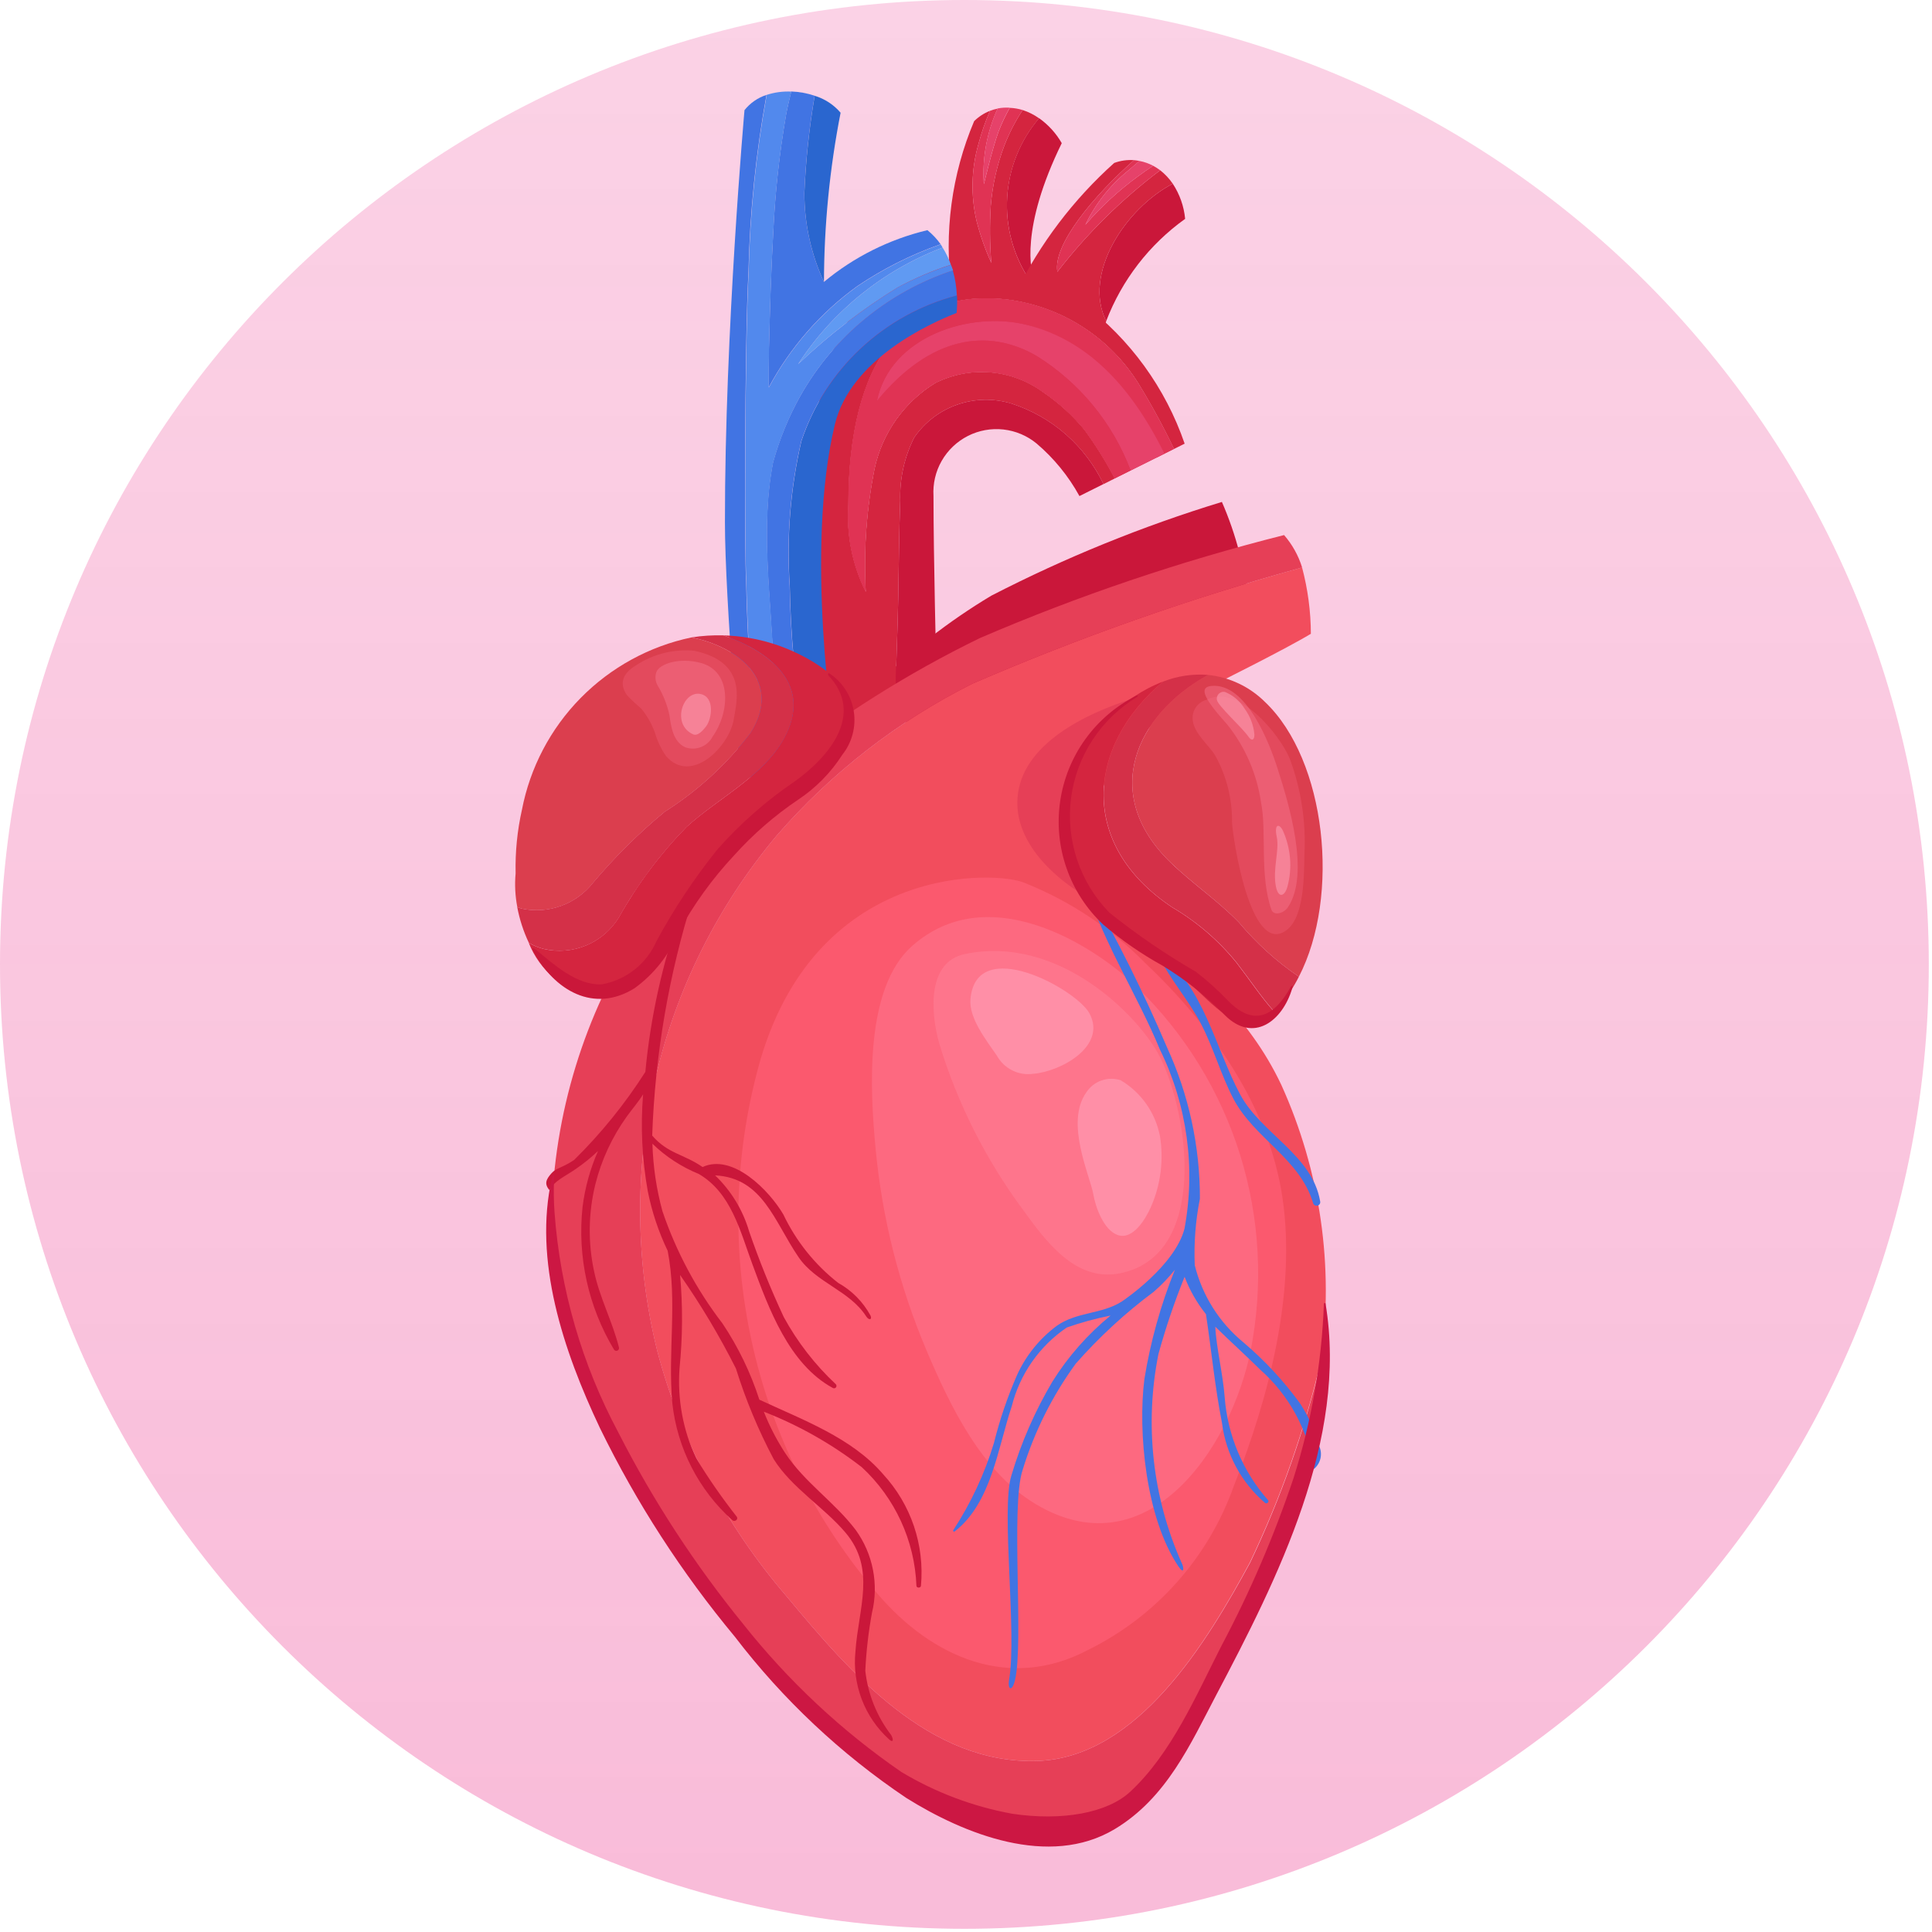 <?xml version="1.0" encoding="UTF-8"?> <svg xmlns="http://www.w3.org/2000/svg" width="75" height="75" viewBox="0 0 75 75" fill="none"> <g clip-path="url(#clip0_6_437)"> <path d="M37.438 74.876C58.114 74.876 74.876 58.114 74.876 37.438C74.876 16.762 58.114 0 37.438 0C16.762 0 0 16.762 0 37.438C0 58.114 16.762 74.876 37.438 74.876Z" fill="url(#paint0_linear_6_437)"></path> <path d="M38.483 23.124C36.818 24.121 35.282 25.319 33.91 26.691C36.053 30.804 43.9 27.278 43.9 27.278C43.9 27.278 48.54 25.267 48.471 23.47C48.336 22.096 47.986 20.751 47.434 19.485C44.348 20.428 41.352 21.646 38.483 23.124Z" fill="#CA173A"></path> <path d="M40.337 4.588C39.601 5.449 39.166 6.527 39.098 7.658C39.03 8.789 39.332 9.911 39.959 10.855C39.981 10.887 40.011 10.913 40.046 10.929C40.081 10.945 40.121 10.95 40.159 10.945C40.007 10.527 39.603 8.859 41.217 5.557C40.997 5.174 40.697 4.843 40.337 4.588V4.588Z" fill="#CA173A"></path> <path d="M39.7 4.272C39.416 4.703 39.179 5.162 38.992 5.642C38.706 6.395 38.528 7.184 38.462 7.986C38.416 8.726 38.423 9.468 38.483 10.207C38.247 9.684 38.056 9.143 37.912 8.588C37.68 7.601 37.704 6.572 37.981 5.597C38.099 5.156 38.249 4.723 38.429 4.303C38.2 4.394 37.991 4.53 37.816 4.703C36.941 6.771 36.639 9.035 36.942 11.26L40.206 11.06C40.188 11.024 40.173 10.988 40.16 10.95C40.121 10.955 40.082 10.95 40.047 10.934C40.011 10.918 39.981 10.892 39.96 10.86C39.333 9.916 39.03 8.794 39.099 7.663C39.167 6.532 39.602 5.454 40.338 4.593C40.143 4.454 39.928 4.346 39.7 4.272V4.272Z" fill="#D4253F"></path> <path d="M38.764 5.106C38.519 5.774 38.194 7.163 38.193 7.15C38.124 6.142 38.308 5.133 38.729 4.215C38.627 4.236 38.526 4.265 38.429 4.303C38.249 4.723 38.099 5.156 37.981 5.597C37.704 6.572 37.68 7.601 37.912 8.588C38.056 9.143 38.247 9.684 38.483 10.207C38.423 9.468 38.416 8.726 38.462 7.986C38.528 7.184 38.706 6.395 38.992 5.642C39.179 5.162 39.417 4.703 39.7 4.272C39.538 4.222 39.37 4.193 39.2 4.186C39.033 4.482 38.887 4.789 38.764 5.106V5.106Z" fill="#E03354"></path> <path d="M38.193 7.145C38.193 7.158 38.519 5.769 38.764 5.101C38.886 4.784 39.032 4.477 39.199 4.181C39.042 4.171 38.884 4.18 38.729 4.21C38.308 5.128 38.124 6.137 38.193 7.145V7.145Z" fill="#E6426A"></path> <path d="M42.042 11.786C38.142 9.253 35.242 10.039 33.11 12.227C30.978 14.415 30.982 25.378 30.982 25.378L33.11 28.688L34.755 27.276C34.778 25.901 34.846 24.523 34.87 23.176C34.893 21.93 34.9 20.682 34.947 19.438C34.92 18.587 35.107 17.742 35.491 16.982C35.899 16.39 36.485 15.944 37.163 15.707C37.842 15.471 38.579 15.457 39.266 15.667C40.043 15.918 40.76 16.324 41.374 16.862C41.988 17.399 42.486 18.056 42.838 18.793L43.276 18.574C42.934 17.916 42.541 17.285 42.103 16.687C41.638 16.123 41.095 15.629 40.49 15.219C39.893 14.782 39.188 14.518 38.451 14.456C37.714 14.393 36.974 14.535 36.312 14.865C35.713 15.231 35.194 15.716 34.788 16.289C34.382 16.862 34.096 17.512 33.949 18.199C33.636 19.769 33.521 21.372 33.608 22.97C33.089 21.926 32.856 20.763 32.935 19.6C32.935 14.078 35.092 11.143 39.135 11.633C40.165 11.768 41.153 12.129 42.026 12.691C42.9 13.253 43.639 14.001 44.19 14.882C44.696 15.706 45.159 16.556 45.576 17.429L45.988 17.223C45.244 15.058 43.87 13.164 42.042 11.786Z" fill="#D4253F"></path> <path d="M39.13 11.632C35.092 11.142 32.93 14.077 32.93 19.599C32.852 20.762 33.084 21.925 33.603 22.969C33.516 21.371 33.631 19.768 33.944 18.198C34.091 17.511 34.377 16.861 34.783 16.288C35.189 15.715 35.708 15.23 36.307 14.864C36.969 14.534 37.709 14.392 38.446 14.455C39.182 14.517 39.888 14.781 40.485 15.218C41.09 15.628 41.633 16.122 42.098 16.686C42.536 17.284 42.929 17.915 43.271 18.573L45.571 17.428C45.154 16.555 44.691 15.705 44.185 14.881C43.634 14 42.895 13.252 42.021 12.69C41.148 12.128 40.16 11.767 39.13 11.632Z" fill="#D4253F"></path> <path d="M39.13 11.632C35.092 11.142 32.93 14.077 32.93 19.599C32.852 20.762 33.084 21.925 33.603 22.969C33.516 21.371 33.631 19.768 33.944 18.198C34.091 17.511 34.377 16.861 34.783 16.288C35.189 15.715 35.708 15.23 36.307 14.864C36.969 14.534 37.709 14.392 38.446 14.455C39.182 14.517 39.888 14.781 40.485 15.218C41.09 15.628 41.633 16.122 42.098 16.686C42.536 17.284 42.929 17.915 43.271 18.573L43.89 18.264C43.195 16.421 41.912 14.859 40.24 13.818C38.345 12.718 36.115 13.034 34.04 15.567C34.551 13.056 37.669 12.05 39.882 12.616C41.086 12.977 42.178 13.639 43.055 14.541C43.931 15.443 44.562 16.553 44.889 17.767L45.57 17.428C45.153 16.555 44.69 15.705 44.184 14.881C43.633 14 42.895 13.252 42.021 12.69C41.147 12.129 40.16 11.767 39.13 11.632V11.632Z" fill="#E03354"></path> <path d="M39.883 12.616C37.67 12.05 34.552 13.056 34.041 15.567C36.12 13.034 38.35 12.722 40.241 13.818C41.913 14.859 43.196 16.421 43.891 18.264L45.203 17.61C43.839 14.855 42.126 13.19 39.883 12.616Z" fill="#E6426A"></path> <path d="M39.266 15.666C38.579 15.456 37.842 15.47 37.163 15.707C36.485 15.943 35.899 16.389 35.491 16.981C35.107 17.741 34.92 18.586 34.947 19.437C34.9 20.681 34.893 21.929 34.87 23.175C34.846 24.523 34.778 25.901 34.755 27.275L36.346 25.909C36.346 25.909 36.238 21.609 36.238 19.257C36.209 18.78 36.319 18.305 36.556 17.891C36.794 17.476 37.147 17.14 37.573 16.923C37.999 16.707 38.479 16.62 38.953 16.673C39.428 16.726 39.877 16.916 40.245 17.221C40.917 17.793 41.479 18.483 41.904 19.257L42.838 18.791C42.486 18.055 41.988 17.398 41.374 16.86C40.76 16.323 40.042 15.917 39.266 15.666V15.666Z" fill="#CA173A"></path> <path d="M44.215 35.708C40.442 32.167 43.33 28.546 47.035 26.627C47.188 26.548 49.863 25.221 50.888 24.604C50.885 23.735 50.77 22.869 50.546 22.029C46.18 23.234 41.903 24.742 37.746 26.541C34.851 27.991 32.269 29.996 30.146 32.441C27.854 35.175 26.24 38.411 25.435 41.886C24.63 45.362 24.657 48.978 25.513 52.441C26.448 55.964 28.171 59.229 30.552 61.989C32.999 64.932 36.072 68.496 40.269 68.359C44.169 68.231 46.869 63.706 48.518 60.659C49.716 58.147 50.643 55.514 51.281 52.805C51.79 49.168 51.256 45.461 49.741 42.116C48.442 39.364 46.376 37.736 44.215 35.708Z" fill="#F24D5D"></path> <path d="M40.271 68.36C36.071 68.497 33.001 64.933 30.554 61.99C28.173 59.23 26.45 55.965 25.515 52.442C24.659 48.979 24.632 45.363 25.437 41.887C26.242 38.412 27.856 35.176 30.148 32.442C32.271 29.997 34.853 27.992 37.748 26.542C41.905 24.743 46.182 23.235 50.548 22.03C50.405 21.566 50.166 21.138 49.848 20.771C45.811 21.789 41.861 23.126 38.036 24.771C35.244 26.132 32.609 27.793 30.176 29.724C28.078 31.554 26.273 33.694 24.824 36.071C22.678 39.395 21.498 43.25 21.414 47.206C21.414 52.141 23.857 56.654 25.214 58.806C26.284 60.605 27.519 62.3 28.902 63.871C31.681 67.033 37.349 72.997 42.107 71.02C44.107 70.189 45.259 68.149 46.275 66.358C47.847 63.67 49.148 60.831 50.156 57.885C50.699 56.235 51.08 54.535 51.292 52.811C50.653 55.52 49.727 58.153 48.529 60.665C46.875 63.707 44.171 68.232 40.271 68.36Z" fill="#E63F57"></path> <path opacity="0.7" d="M44.445 37.371C43.117 36.025 41.524 34.969 39.767 34.271C38.737 33.817 31.811 33.446 29.532 41.096C28.506 44.67 28.385 48.443 29.181 52.076C29.977 55.708 31.665 59.085 34.092 61.902C36.166 64.317 39.168 65.677 42.249 64.045C44.892 62.739 46.921 60.452 47.902 57.672C49.253 54.272 50.328 50.161 49.785 46.495C49.254 42.909 47.02 39.816 44.445 37.371Z" fill="#FF5F76"></path> <path opacity="0.5" d="M43.796 38C42.104 36.514 38.275 34.208 35.422 36.71C33.547 38.353 33.773 42.31 33.993 44.615C34.248 47.306 34.915 49.941 35.97 52.429C36.89 54.589 38.099 57.129 40.204 58.388C44.724 61.088 48.039 55.835 48.631 51.98C49.055 49.431 48.835 46.817 47.991 44.375C47.146 41.934 45.704 39.742 43.796 38V38Z" fill="#FF7B92"></path> <path opacity="0.7" d="M37.453 37.037C36.004 37.337 36.108 39.258 36.466 40.522C37.169 42.83 38.262 45.002 39.697 46.942C40.585 48.164 41.735 49.762 43.45 49.434C46.95 48.765 46.15 43.223 45.015 41.006C44.227 39.469 41.127 36.267 37.453 37.037Z" fill="#FF7B92"></path> <path d="M39.556 30.589C39.109 32.625 41.102 34.316 42.718 35.108C42.739 35.12 42.763 35.128 42.788 35.131C42.812 35.134 42.837 35.131 42.861 35.124C42.885 35.117 42.907 35.105 42.925 35.088C42.944 35.072 42.959 35.052 42.97 35.03C43.019 35.05 43.072 35.054 43.123 35.043C43.174 35.031 43.221 35.004 43.256 34.966C43.291 34.927 43.314 34.878 43.321 34.826C43.328 34.774 43.318 34.721 43.294 34.675C42.536 33.382 42.286 31.854 42.594 30.387C42.956 29.243 43.517 28.172 44.25 27.222C44.254 27.215 44.256 27.206 44.255 27.197C44.254 27.189 44.25 27.18 44.244 27.174C44.237 27.168 44.229 27.165 44.221 27.163C44.212 27.163 44.203 27.165 44.196 27.169L44.176 27.182C44.231 27.143 44.287 27.106 44.34 27.066C44.362 27.05 44.35 27.01 44.32 27.019C42.596 27.509 39.989 28.614 39.556 30.589Z" fill="#E63F57"></path> <path d="M31.109 17.125C30.684 18.967 30.532 20.862 30.66 22.749C30.692 24.631 30.864 26.507 31.175 28.363C31.218 28.642 31.278 28.918 31.355 29.19L32.39 28.735C32.39 28.735 31.219 21.385 32.412 16.468C33.027 13.932 36.126 12.54 37.135 12.149C37.157 11.922 37.162 11.694 37.15 11.467C35.752 11.834 34.468 12.543 33.413 13.531C32.358 14.519 31.566 15.754 31.109 17.125V17.125Z" fill="#2A66CF"></path> <path d="M31.071 15.362C30.614 16.177 30.258 17.044 30.009 17.945C29.497 20.565 29.949 23.251 30.031 26.026C30.031 26.098 29.931 26.101 29.913 26.042C29.895 25.983 29.876 25.926 29.856 25.87C29.849 25.864 29.842 25.862 29.838 25.854C29.774 25.725 29.715 25.594 29.658 25.462C29.664 25.681 29.672 25.901 29.675 26.121C29.671 26.193 29.639 26.261 29.586 26.311C29.534 26.36 29.464 26.388 29.392 26.388C29.319 26.388 29.25 26.36 29.197 26.311C29.144 26.261 29.112 26.193 29.108 26.121C29.05 24.935 28.984 23.734 28.963 22.535C28.899 21.749 28.9 13.406 29.055 10.54C29.108 8.24 29.342 5.947 29.755 3.684C29.419 3.793 29.121 3.999 28.901 4.276C28.901 4.276 28.136 12.876 28.142 20.276C28.142 23.304 28.757 30.335 28.757 30.335L31.35 29.193C31.273 28.921 31.213 28.645 31.17 28.366C30.859 26.51 30.686 24.634 30.655 22.752C30.527 20.866 30.679 18.97 31.104 17.128C31.561 15.757 32.353 14.522 33.408 13.534C34.463 12.546 35.747 11.837 37.145 11.47C37.131 11.141 37.078 10.815 36.988 10.498C34.479 11.327 32.37 13.061 31.071 15.362V15.362Z" fill="#4174E3"></path> <path d="M31.984 10.945C31.483 9.861 31.224 8.681 31.224 7.486C31.278 6.222 31.412 4.963 31.624 3.716C31.331 3.618 31.025 3.562 30.716 3.551C30.643 3.851 30.572 4.144 30.516 4.444C30.254 5.959 30.087 7.49 30.016 9.026C29.93 10.526 29.887 12.035 29.85 13.54C29.838 14.04 29.841 14.54 29.841 15.04C30.675 13.486 31.851 12.141 33.28 11.108C34.267 10.441 35.335 9.902 36.457 9.502L36.514 9.479C36.369 9.275 36.197 9.092 36.002 8.935C34.526 9.287 33.151 9.975 31.984 10.945V10.945Z" fill="#4174E3"></path> <path d="M34.836 11.165C33.452 12.02 32.161 13.016 30.982 14.137C32.325 12.072 34.29 10.487 36.592 9.611C36.565 9.57 36.546 9.524 36.517 9.484L36.46 9.507C35.338 9.907 34.27 10.446 33.283 11.113C31.854 12.146 30.678 13.491 29.844 15.045C29.844 14.545 29.844 14.038 29.853 13.545C29.89 12.045 29.933 10.534 30.019 9.031C30.09 7.495 30.257 5.964 30.519 4.449C30.574 4.149 30.645 3.849 30.719 3.556C30.395 3.54 30.071 3.583 29.763 3.683C29.35 5.946 29.116 8.239 29.063 10.539C28.908 13.405 28.907 21.748 28.971 22.534C28.992 23.734 29.058 24.934 29.116 26.12C29.12 26.192 29.152 26.26 29.205 26.31C29.258 26.36 29.327 26.387 29.4 26.387C29.472 26.387 29.542 26.36 29.594 26.31C29.647 26.26 29.679 26.192 29.683 26.12C29.683 25.9 29.672 25.68 29.666 25.461C29.723 25.593 29.782 25.724 29.846 25.853C29.846 25.861 29.857 25.863 29.864 25.869C29.884 25.925 29.9 25.985 29.921 26.041C29.942 26.097 30.041 26.097 30.039 26.025C29.957 23.25 29.505 20.564 30.017 17.944C30.265 17.045 30.619 16.179 31.074 15.365C32.374 13.062 34.486 11.326 36.998 10.498C36.977 10.422 36.943 10.352 36.917 10.279C36.198 10.511 35.502 10.807 34.836 11.165Z" fill="#5289ED"></path> <path d="M30.982 14.137C32.161 13.016 33.452 12.02 34.836 11.165C35.5 10.806 36.196 10.509 36.914 10.276C36.832 10.043 36.724 9.82 36.592 9.611C34.29 10.487 32.325 12.072 30.982 14.137V14.137Z" fill="#609AF2"></path> <path d="M31.626 3.718C31.414 4.965 31.28 6.224 31.226 7.488C31.225 8.682 31.485 9.863 31.986 10.947C31.992 8.741 32.208 6.541 32.632 4.376C32.367 4.065 32.017 3.837 31.626 3.718Z" fill="#2A66CF"></path> <path opacity="0.7" d="M37.673 38.786C37.607 39.531 38.298 40.393 38.702 40.986C38.838 41.23 39.044 41.427 39.294 41.552C39.544 41.677 39.825 41.724 40.102 41.686C41.19 41.6 42.978 40.608 42.292 39.338C41.786 38.402 37.894 36.262 37.673 38.786Z" fill="#FF9AB2"></path> <path opacity="0.7" d="M43.503 41.934C43.258 41.855 42.995 41.859 42.753 41.946C42.511 42.032 42.304 42.197 42.166 42.413C41.335 43.586 42.321 45.658 42.441 46.358C42.527 46.858 42.841 47.746 43.383 47.941C43.983 48.156 44.474 47.309 44.671 46.872C45.058 46.001 45.182 45.036 45.028 44.095C44.94 43.648 44.759 43.224 44.496 42.852C44.233 42.479 43.895 42.166 43.503 41.934V41.934Z" fill="#FF9AB2"></path> <path d="M42.942 12.466C43.552 10.87 44.618 9.49 46.007 8.496C45.961 8.009 45.796 7.541 45.527 7.132C43.696 8.083 42.024 10.626 42.942 12.466Z" fill="#CA173A"></path> <path d="M41.047 10.552C40.865 9.493 42.476 7.584 44.021 6.217C43.76 6.198 43.498 6.235 43.252 6.326C41.67 7.744 40.375 9.452 39.436 11.357C40.718 11.449 41.927 11.986 42.855 12.876C42.873 12.737 42.903 12.6 42.942 12.466C42.024 10.626 43.696 8.083 45.527 7.132C45.392 6.934 45.227 6.757 45.038 6.61C43.539 7.741 42.197 9.067 41.047 10.552V10.552Z" fill="#D4253F"></path> <path d="M44.165 6.854C43.419 7.4 42.737 8.028 42.134 8.728C42.528 7.902 43.103 7.176 43.818 6.604C43.943 6.495 44.084 6.372 44.233 6.248C44.163 6.234 44.092 6.223 44.021 6.217C42.476 7.584 40.865 9.493 41.047 10.552C42.196 9.067 43.538 7.741 45.038 6.61C44.951 6.545 44.859 6.486 44.764 6.435C44.564 6.567 44.373 6.701 44.165 6.854Z" fill="#E03354"></path> <path d="M43.818 6.604C43.103 7.176 42.528 7.902 42.134 8.728C42.737 8.028 43.419 7.4 44.165 6.854C44.373 6.701 44.565 6.567 44.765 6.435C44.598 6.346 44.419 6.283 44.234 6.248C44.084 6.372 43.943 6.495 43.818 6.604Z" fill="#E6426A"></path> <path d="M50.479 54.496C49.841 53.616 49.1 52.816 48.271 52.113C47.334 51.343 46.671 50.291 46.38 49.113C46.344 48.249 46.411 47.384 46.58 46.536C46.586 44.501 46.148 42.49 45.296 40.642C44.395 38.529 43.371 36.469 42.23 34.475C42.227 34.47 42.223 34.466 42.217 34.465C42.212 34.463 42.206 34.463 42.201 34.465C42.196 34.468 42.192 34.472 42.189 34.477C42.187 34.482 42.187 34.488 42.188 34.493C42.863 36.662 44.159 38.637 45.024 40.736C46.084 42.892 46.42 45.333 45.982 47.696C45.608 49.138 43.616 50.481 43.546 50.526C42.76 51.026 41.803 50.916 41.017 51.473C40.355 51.968 39.827 52.621 39.484 53.373C39.11 54.228 38.809 55.112 38.584 56.018C38.221 57.215 37.689 58.355 37.005 59.402C36.987 59.431 37.026 59.476 37.057 59.453C38.487 58.353 38.738 56.19 39.276 54.592C39.588 53.345 40.349 52.256 41.412 51.534C41.967 51.339 42.535 51.184 43.112 51.07C42.225 51.796 41.462 52.662 40.854 53.634C40.175 54.781 39.639 56.007 39.26 57.285C38.852 58.591 39.484 63.385 39.175 65.193C39.105 65.603 39.288 65.693 39.401 65.223C39.752 63.778 39.228 58.492 39.695 57.073C40.149 55.589 40.847 54.191 41.761 52.936C42.669 51.904 43.683 50.969 44.786 50.148C45.087 49.888 45.362 49.601 45.61 49.29C45.058 50.657 44.66 52.081 44.425 53.536C44.168 55.572 44.477 58.92 45.741 60.799C45.984 61.159 45.962 60.838 45.872 60.672C44.737 58.126 44.423 55.29 44.972 52.557C45.253 51.541 45.591 50.543 45.986 49.566C46.185 50.09 46.465 50.579 46.815 51.017C47.026 52.411 47.164 53.856 47.437 55.234C47.589 56.446 48.188 57.557 49.117 58.349C49.182 58.392 49.278 58.303 49.228 58.238C48.246 57.123 47.655 55.719 47.542 54.238C47.476 53.344 47.212 52.298 47.178 51.503C47.778 52.093 48.363 52.615 48.91 53.159C50.046 54.159 50.788 55.531 51.003 57.028C51.129 56.926 51.218 56.786 51.257 56.629C51.296 56.472 51.283 56.306 51.219 56.157C51.058 55.569 50.808 55.009 50.479 54.496V54.496Z" fill="#4174E3"></path> <path d="M48.143 42.487C47.176 40.68 46.743 38.328 45.021 37.01C44.981 36.979 44.941 37.036 44.959 37.072C45.407 38 46.128 38.804 46.613 39.727C47.108 40.668 47.386 41.704 47.875 42.643C48.687 44.199 50.455 44.965 50.975 46.704C50.98 46.722 50.988 46.739 51 46.753C51.011 46.768 51.025 46.78 51.041 46.789C51.057 46.798 51.075 46.804 51.094 46.806C51.112 46.809 51.131 46.807 51.148 46.803C51.166 46.798 51.183 46.789 51.198 46.778C51.212 46.766 51.225 46.752 51.234 46.736C51.243 46.72 51.249 46.702 51.251 46.684C51.253 46.666 51.252 46.647 51.247 46.629C50.942 44.836 48.956 44.005 48.143 42.487Z" fill="#4174E3"></path> <path d="M29.478 54.335C29.14 53.287 28.658 52.29 28.046 51.375C27.036 50.06 26.249 48.589 25.716 47.019C25.483 46.164 25.352 45.285 25.327 44.4C25.846 44.902 26.457 45.3 27.127 45.573C28.387 46.31 28.732 47.791 29.206 49.073C29.842 50.79 30.624 52.955 32.332 53.882C32.352 53.893 32.375 53.897 32.397 53.892C32.419 53.888 32.439 53.875 32.453 53.857C32.467 53.839 32.473 53.817 32.472 53.794C32.47 53.771 32.461 53.75 32.445 53.734C31.637 52.978 30.955 52.098 30.425 51.127C29.92 50.044 29.472 48.935 29.082 47.805C28.839 46.976 28.383 46.225 27.76 45.628C29.613 45.721 30.054 47.42 31.001 48.804C31.685 49.804 32.979 50.093 33.627 51.104C33.727 51.263 33.868 51.236 33.792 51.069C33.502 50.536 33.067 50.096 32.537 49.801C31.631 49.092 30.903 48.183 30.409 47.145C29.868 46.221 28.449 44.762 27.274 45.304C26.537 44.795 25.924 44.787 25.318 44.083C25.429 40.939 25.964 37.825 26.909 34.824C26.734 34.982 26.577 35.158 26.44 35.35C25.72 37.372 25.254 39.475 25.052 41.612C24.262 42.852 23.334 43.998 22.287 45.03C21.8 45.353 21.6 45.33 21.408 45.547C21.216 45.764 21.108 45.947 21.33 46.2C21.522 45.839 21.907 45.685 22.336 45.39C22.648 45.178 22.941 44.941 23.215 44.682C22.911 45.373 22.709 46.104 22.615 46.853C22.408 48.782 22.837 50.726 23.835 52.39C23.848 52.411 23.869 52.427 23.893 52.435C23.917 52.443 23.943 52.441 23.966 52.432C23.989 52.422 24.008 52.404 24.019 52.382C24.031 52.359 24.034 52.334 24.028 52.309C23.777 51.303 23.277 50.379 23.063 49.355C22.822 48.239 22.839 47.082 23.112 45.973C23.348 45.029 23.761 44.138 24.329 43.347C24.545 43.047 24.784 42.775 24.965 42.482C24.863 43.734 24.924 44.995 25.145 46.232C25.304 47.036 25.564 47.817 25.919 48.556C26.304 50.543 25.919 52.448 26.099 54.468C26.29 56.218 27.119 57.837 28.429 59.014C28.517 59.093 28.674 58.99 28.602 58.88C28.028 58.15 27.498 57.387 27.016 56.594C26.512 55.509 26.293 54.314 26.379 53.121C26.501 51.916 26.509 50.702 26.401 49.495C27.209 50.652 27.934 51.866 28.569 53.127C28.948 54.342 29.439 55.52 30.035 56.645C30.735 57.763 31.992 58.51 32.828 59.503C34.017 60.915 33.321 62.442 33.209 64.103C33.143 64.736 33.227 65.376 33.454 65.971C33.681 66.566 34.046 67.099 34.518 67.526C34.672 67.665 34.7 67.538 34.591 67.349C34.037 66.626 33.691 65.765 33.591 64.86C33.627 64.106 33.713 63.355 33.849 62.613C33.983 62.064 33.996 61.493 33.888 60.939C33.781 60.385 33.554 59.861 33.225 59.402C32.395 58.302 31.234 57.556 30.47 56.392C30.145 55.89 29.871 55.358 29.651 54.802C31.017 55.334 32.298 56.06 33.457 56.958C34.746 58.152 35.508 59.808 35.576 61.564C35.585 61.651 35.737 61.652 35.751 61.564C35.823 60.779 35.73 59.989 35.478 59.242C35.225 58.496 34.819 57.811 34.285 57.232C33.066 55.808 31.148 55.115 29.478 54.335Z" fill="#CA173A"></path> <path d="M46.898 26.2C44.098 27.743 42.685 30.828 45.454 33.493C46.299 34.307 47.276 34.962 48.095 35.808C48.77 36.614 49.553 37.324 50.422 37.916C52.039 34.785 51.488 29.516 49.11 27.253C48.515 26.66 47.734 26.288 46.898 26.2V26.2Z" fill="#DB3E4E"></path> <path d="M48.095 35.808C47.276 34.962 46.295 34.308 45.454 33.493C42.685 30.828 44.095 27.743 46.898 26.2C46.305 26.152 45.709 26.241 45.154 26.458C42.154 28.993 41.873 32.807 45.514 35.226C46.467 35.785 47.312 36.512 48.008 37.37C48.557 38.082 48.966 38.711 49.456 39.255C49.544 39.176 49.626 39.091 49.703 39.002C49.985 38.67 50.227 38.305 50.422 37.916C49.553 37.324 48.77 36.614 48.095 35.808V35.808Z" fill="#D43048"></path> <path d="M45.509 35.226C41.868 32.807 42.153 28.993 45.149 26.458C44.35 26.767 43.631 27.251 43.043 27.874C42.284 28.584 41.737 29.491 41.462 30.494C41.188 31.496 41.197 32.555 41.489 33.553C42.317 35.869 44.824 36.836 46.489 38.453C47.475 39.408 48.368 40.253 49.45 39.259C48.96 38.715 48.55 38.086 48.002 37.374C47.307 36.514 46.462 35.787 45.509 35.226V35.226Z" fill="#D4253F"></path> <path opacity="0.5" d="M46.852 27.162C46.675 27.205 46.52 27.312 46.419 27.464C46.318 27.615 46.277 27.799 46.305 27.979C46.359 28.471 46.935 28.937 47.166 29.316C47.611 30.111 47.839 31.01 47.827 31.921C47.856 32.521 48.537 37.121 49.927 36.121C50.649 35.603 50.619 33.951 50.638 33.167C50.703 31.906 50.511 30.644 50.072 29.46C49.691 28.528 48.068 26.523 46.852 27.162Z" fill="#ED566D"></path> <path opacity="0.5" d="M47.035 26.627C46.491 26.675 46.783 27.171 47.65 28.136C48.346 29.011 48.796 30.056 48.955 31.163C49.177 32.252 48.89 33.98 49.355 35.312C49.446 35.569 49.837 35.453 49.99 35.23C50.873 33.936 50.025 31.179 49.603 29.859C49.29 28.87 48.39 26.507 47.035 26.627Z" fill="#F7738B"></path> <path opacity="0.5" d="M49.564 32.495C49.674 33.01 49.393 33.752 49.533 34.426C49.633 34.893 49.875 34.789 49.977 34.426C50.175 33.694 50.109 32.915 49.792 32.226C49.648 31.954 49.456 31.99 49.564 32.495Z" fill="#FFA7BC"></path> <path opacity="0.5" d="M47.548 26.86C47.507 26.852 47.464 26.854 47.423 26.866C47.383 26.879 47.346 26.9 47.315 26.93C47.285 26.959 47.262 26.995 47.249 27.035C47.235 27.076 47.231 27.118 47.238 27.16C47.254 27.381 48.216 28.233 48.473 28.609C48.573 28.751 48.696 28.764 48.696 28.518C48.665 28.157 48.535 27.811 48.32 27.518C48.142 27.22 47.871 26.988 47.548 26.86Z" fill="#FFA7BC"></path> <path d="M26.841 24.745C25.207 25.088 23.711 25.907 22.54 27.097C21.369 28.288 20.577 29.798 20.261 31.438C20.08 32.245 19.998 33.072 20.016 33.899V33.907C19.976 34.343 19.999 34.783 20.082 35.213C20.142 35.233 20.198 35.259 20.262 35.275C20.769 35.381 21.296 35.344 21.783 35.167C22.27 34.991 22.698 34.682 23.019 34.275C23.863 33.273 24.795 32.349 25.804 31.514C27.089 30.701 28.218 29.664 29.138 28.454C30.398 26.445 28.656 25.104 26.841 24.745Z" fill="#DB3E4E"></path> <path d="M28.083 24.665C27.668 24.653 27.252 24.68 26.841 24.744C28.656 25.104 30.398 26.444 29.135 28.453C28.215 29.663 27.086 30.7 25.801 31.513C24.792 32.348 23.86 33.272 23.016 34.274C22.695 34.681 22.267 34.99 21.78 35.166C21.293 35.343 20.766 35.38 20.259 35.274C20.195 35.258 20.139 35.232 20.079 35.212C20.169 35.693 20.321 36.16 20.531 36.602C20.711 36.706 20.905 36.785 21.106 36.837C21.66 36.967 22.241 36.918 22.766 36.698C23.291 36.478 23.733 36.097 24.029 35.611C24.747 34.333 25.629 33.154 26.652 32.104C27.869 30.989 29.647 30.127 30.452 28.642C31.576 26.545 29.832 25.27 28.083 24.665Z" fill="#D43048"></path> <path d="M30.002 24.986C29.38 24.791 28.734 24.683 28.083 24.665C29.832 25.27 31.576 26.545 30.447 28.642C29.647 30.127 27.869 30.989 26.647 32.104C25.623 33.154 24.741 34.333 24.024 35.611C23.728 36.097 23.286 36.478 22.761 36.698C22.236 36.918 21.655 36.967 21.101 36.837C20.9 36.785 20.706 36.706 20.526 36.602C20.738 37.134 21.078 37.606 21.515 37.977C21.953 38.347 22.475 38.605 23.035 38.726C23.37 38.775 23.712 38.73 24.023 38.598C24.335 38.466 24.604 38.251 24.802 37.976C25.824 36.876 26.51 35.376 27.49 34.207C28.569 32.999 29.708 31.847 30.903 30.755C31.638 30.039 32.898 29.055 33.083 27.986C33.352 26.466 31.187 25.353 30.002 24.986Z" fill="#D4253F"></path> <path opacity="0.5" d="M26.934 25.259C26.136 25.19 25.338 25.395 24.672 25.84C24.217 26.117 24.005 26.5 24.332 26.978C24.505 27.163 24.69 27.337 24.885 27.499C25.119 27.78 25.302 28.1 25.425 28.444C25.517 28.765 25.661 29.069 25.85 29.344C26.834 30.489 28.329 28.961 28.488 27.906C28.585 27.259 29.066 25.702 26.934 25.259Z" fill="#ED566D"></path> <path opacity="0.5" d="M27.215 25.738C26.388 25.509 25.607 25.762 25.481 26.088C25.451 26.172 25.44 26.261 25.448 26.35C25.455 26.439 25.481 26.525 25.524 26.603C25.743 26.96 25.899 27.352 25.987 27.761C26.052 28.216 26.127 28.782 26.594 29.007C26.794 29.081 27.014 29.079 27.212 29.001C27.41 28.924 27.573 28.776 27.669 28.586C28.309 27.695 28.451 26.081 27.215 25.738Z" fill="#F7738B"></path> <path opacity="0.5" d="M27.214 26.945C26.514 26.773 26.044 28.118 26.907 28.507C27.093 28.591 27.307 28.334 27.418 28.189C27.633 27.894 27.752 27.077 27.214 26.945Z" fill="#FFA7BC"></path> <path d="M51.394 50.613C51.309 52.91 50.913 55.186 50.216 57.377C49.463 59.622 48.526 61.801 47.416 63.892C46.433 65.816 45.481 68.064 43.875 69.555C42.996 70.372 41.247 70.704 39.286 70.408C37.767 70.13 36.31 69.58 34.986 68.785C32.667 67.187 30.599 65.252 28.85 63.045C26.978 60.746 25.355 58.256 24.008 55.616C22.593 52.972 21.748 50.061 21.527 47.07C21.495 46.624 21.489 46.177 21.511 45.731C21.524 45.555 21.455 45.594 21.425 45.731C20.699 48.915 21.859 52.422 23.291 55.439C24.706 58.339 26.465 61.058 28.528 63.539C30.39 65.973 32.637 68.086 35.181 69.795C37.418 71.195 40.726 72.533 43.273 71.006C45.291 69.795 46.218 67.693 47.211 65.806C49.589 61.297 52.335 55.871 51.458 50.606C51.452 50.567 51.396 50.578 51.394 50.613Z" fill="#CC1743"></path> <path d="M50.087 38.345C49.543 39.308 48.775 39.945 47.698 38.875C47.305 38.459 46.88 38.075 46.427 37.726C45.249 37.045 44.125 36.276 43.063 35.426C42.496 34.844 42.068 34.142 41.811 33.371C41.554 32.6 41.475 31.782 41.579 30.976C41.684 30.17 41.969 29.399 42.415 28.719C42.86 28.04 43.453 27.47 44.15 27.052C44.154 27.05 44.156 27.047 44.159 27.044C44.161 27.041 44.163 27.038 44.163 27.034C44.164 27.03 44.165 27.026 44.164 27.023C44.163 27.019 44.162 27.015 44.16 27.012C44.158 27.009 44.156 27.006 44.153 27.004C44.15 27.001 44.146 27 44.142 26.999C44.135 26.997 44.127 26.998 44.12 27.002C43.332 27.397 42.651 27.976 42.135 28.691C41.619 29.405 41.283 30.234 41.155 31.106C41.028 31.978 41.112 32.868 41.402 33.7C41.692 34.533 42.179 35.283 42.82 35.887C43.538 36.501 44.316 37.039 45.143 37.494C46.019 38.029 46.825 38.67 47.543 39.403C48.649 40.513 49.788 39.647 50.165 38.362C50.209 38.236 50.153 38.232 50.087 38.345Z" fill="#CA173A"></path> <path d="M32.203 26.145C32.145 26.107 32.124 26.184 32.17 26.233C33.576 27.749 32.156 29.401 30.853 30.333C29.747 31.083 28.738 31.969 27.853 32.97C26.958 34.084 26.165 35.277 25.485 36.534C25.297 36.968 25.004 37.348 24.633 37.641C24.262 37.934 23.824 38.13 23.358 38.213C22.393 38.257 21.501 37.44 20.809 36.873C20.695 36.779 20.627 36.786 20.696 36.914C21.527 38.466 23.057 39.343 24.632 38.364C25.384 37.82 25.97 37.077 26.324 36.219C26.916 35.129 27.645 34.118 28.492 33.212C29.23 32.39 30.066 31.662 30.982 31.045C31.67 30.588 32.255 29.993 32.7 29.297C32.887 29.062 33.022 28.791 33.098 28.501C33.175 28.211 33.19 27.908 33.143 27.612C33.096 27.316 32.989 27.032 32.827 26.78C32.665 26.527 32.453 26.311 32.203 26.145V26.145Z" fill="#CA173A"></path> </g> <defs> <linearGradient id="paint0_linear_6_437" x1="37.438" y1="0" x2="37.438" y2="74.876" gradientUnits="userSpaceOnUse"> <stop stop-color="#EB1E80" stop-opacity="0.6"></stop> <stop offset="0" stop-color="#EB1E80" stop-opacity="0.2"></stop> <stop offset="1" stop-color="#EB1E80" stop-opacity="0.3"></stop> <stop offset="1" stop-color="#CFFFBF" stop-opacity="0"></stop> </linearGradient> <clipPath id="clip0_6_437"> <rect width="74.875" height="74.875" fill="white"></rect> </clipPath> </defs> </svg> 
